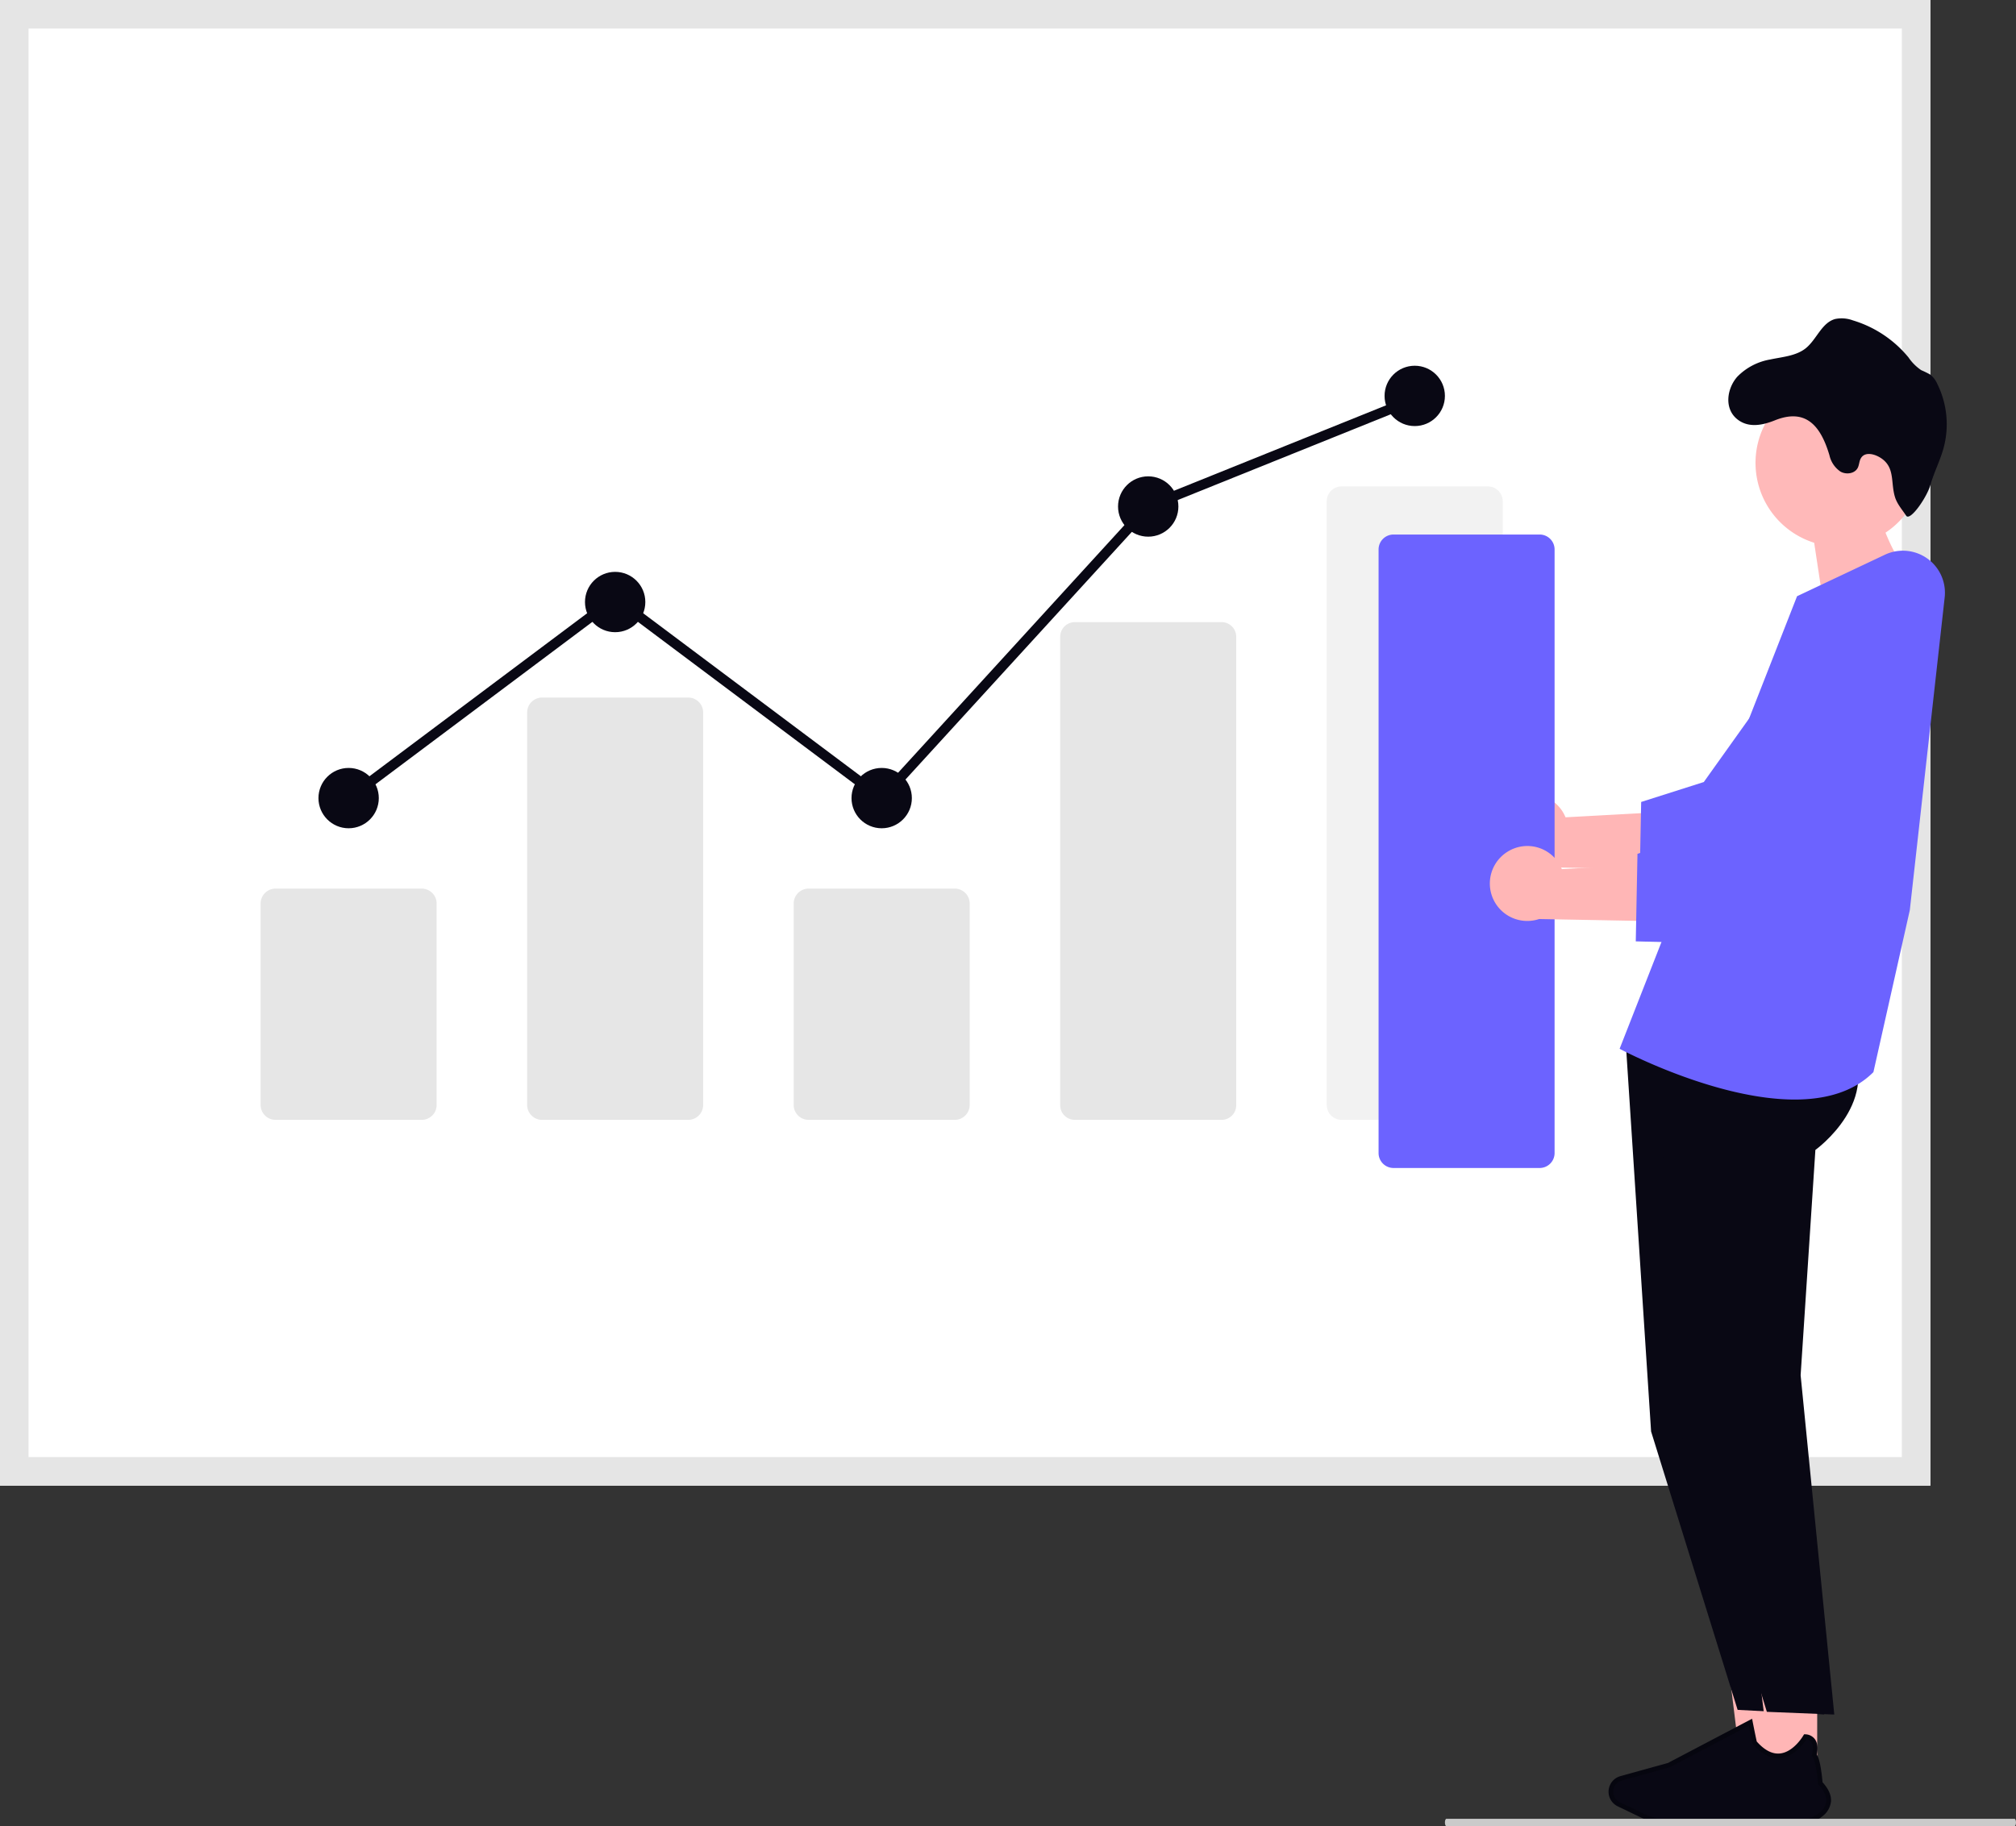 <svg viewBox="0 0 651.858 590.646" xmlns="http://www.w3.org/2000/svg"><rect x="0" y="0" width="651.858" height="590.646" fill="#333333" stroke="none"/><g transform="translate(-566.51 -244.678)"><path d="m1190.682 725.167h-624.172v-480.489h624.172z" fill="#fff"/><path d="m1190.682 725.167h-624.172v-480.489h624.172zm-614.95-9.222h605.728v-462.045h-605.728z" fill="#e5e5e5"/><path d="m702.865 606.875h-47.257a4.832 4.832 0 0 1 -4.827-4.826v-65.145a4.832 4.832 0 0 1 4.827-4.826h47.257a4.832 4.832 0 0 1 4.827 4.827v65.144a4.832 4.832 0 0 1 -4.827 4.827z" fill="#e6e6e6"/><path d="m789.045 606.875h-47.257a4.832 4.832 0 0 1 -4.827-4.826v-126.934a4.832 4.832 0 0 1 4.827-4.827h47.257a4.832 4.832 0 0 1 4.827 4.826v126.934a4.832 4.832 0 0 1 -4.827 4.827z" fill="#e6e6e6"/><path d="m875.225 606.875h-47.258a4.832 4.832 0 0 1 -4.827-4.826v-65.145a4.832 4.832 0 0 1 4.827-4.826h47.257a4.832 4.832 0 0 1 4.827 4.827v65.144a4.832 4.832 0 0 1 -4.826 4.826z" fill="#e6e6e6"/><path d="m961.404 606.875h-47.257a4.727 4.727 0 0 1 -4.827-4.608v-151.761a4.727 4.727 0 0 1 4.827-4.608h47.257a4.727 4.727 0 0 1 4.827 4.608v151.761a4.727 4.727 0 0 1 -4.827 4.608z" fill="#e6e6e6"/><path d="m1047.584 606.875h-47.257a4.832 4.832 0 0 1 -4.827-4.826v-195.228a4.832 4.832 0 0 1 4.827-4.827h47.257a4.832 4.832 0 0 1 4.827 4.826v195.228a4.832 4.832 0 0 1 -4.827 4.827z" fill="#f2f2f2"/><g fill="#090814"><circle cx="679.236" cy="502.809" r="9.756"/><circle cx="765.416" cy="439.393" r="9.756"/><circle cx="851.596" cy="502.809" r="9.756"/><circle cx="937.776" cy="408.498" r="9.756"/><circle cx="1023.955" cy="372.725" r="9.756"/><path d="m851.802 504.994-86.386-64.7-85.2 63.819-1.95-2.6 87.154-65.28 85.974 64.4 85.435-93.494.343-.139 86.179-34.723 1.216 3.017-85.841 34.574z"/></g><path d="m1144.51 819.392h-14.683l-6.984-56.62h21.667z" fill="#ffb6b6"/><path d="m1092.045 579.742 8.334 127.917 27.981 90.04 27.98 1.475-17.185-109.7 4.773-72.875s22.627-16.249 10.116-35.808z" fill="#090814"/><path d="m1154.085 819.392h-14.675l-6.983-56.62h21.665z" fill="#ffb6b6"/><path d="m1148.049 834.127h-40.568a23.422 23.422 0 0 1 -10.075-2.3l-7.483-3.6a4.49 4.49 0 0 1 .75-8.376l15.431-4.273 26.39-13.874.019.1c.494 2.5 1.263 6.277 1.358 6.5 2.706 3.105 5.489 4.53 8.262 4.245 4.843-.494 8.062-6.087 8.1-6.144l.029-.047h.048a3.244 3.244 0 0 1 2.5 1.367c1.1 1.662.427 4.235.323 4.615 1.32 1.292 1.918 8.528 1.966 9.107 1.918 2.032 2.82 3.979 2.706 5.793a6.244 6.244 0 0 1 -2.621 4.387 11.357 11.357 0 0 1 -7.122 2.469z" fill="#090814" stroke="#06060f" stroke-miterlimit="10" stroke-width="1.5"/><path d="m1188.3 394.379a27.078 27.078 0 1 0 -35.192 25.842l5.238 34.6 26.689-22.242a67.169 67.169 0 0 1 -8.86-15.623 27.037 27.037 0 0 0 12.126-22.577z" fill="#ffb9b9"/><path d="m1101.624 579.742 8.334 127.917 27.856 90.676 21.8.876-10.883-109.734 4.773-72.875s22.627-16.249 10.116-35.808z" fill="#090814"/><path d="m1146.801 600.304c-25 0-54.42-15.277-56.125-16.174l-.474-.25 57.373-146.366 28.414-13.424a13.6 13.6 0 0 1 19.32 13.8l-11.276 101.154-11.77 52.391-.125.123c-6.498 6.418-15.581 8.746-25.337 8.746z" fill="#6c63ff"/><path d="m1055.121 503.412a12.04 12.04 0 0 1 17.591 5.607l42.728-2.334-11.21 19.2-38.853-.728a12.106 12.106 0 0 1 -10.252-21.747z" fill="#ffb6b6"/><path d="m1139.434 533.47-42.815-1.093.552-28.321 20.246-6.444 33.209-46.577a21.425 21.425 0 1 1 34.165 25.836z" fill="#6c63ff"/><path d="m1128.231 366.541a19.446 19.446 0 0 1 10.656-5.592c3.951-.85 8.286-1.114 11.447-3.592 3.592-2.862 5.173-8.3 9.579-9.507a10.5 10.5 0 0 1 5.735.455 37.118 37.118 0 0 1 17.96 11.974 15.377 15.377 0 0 0 4.131 4.131 29.923 29.923 0 0 1 2.85 1.389 7.758 7.758 0 0 1 2.323 3.029 29.443 29.443 0 0 1 2.06 20.678c-1.1 4.083-3.089 7.867-4.263 11.974s-6.6 11.92-7.869 9.98-2.9-3.748-3.592-5.987c-1.355-4.4-.131-8.836-3.577-11.9-2.131-1.892-5.987-3.161-7.436-.718-.575.946-.539 2.143-1.03 3.125-.97 1.916-3.772 2.3-5.628 1.2a8.632 8.632 0 0 1 -3.52-5.22c-2.79-9.435-7.543-15.374-17.637-11.339-3.76 1.509-8.19 2.526-11.806-.06-4.765-3.4-3.795-10.141-.383-14.02z" fill="#090814"/><path d="m1064.347 622.44h-47.257a4.832 4.832 0 0 1 -4.827-4.826v-195.227a4.832 4.832 0 0 1 4.827-4.826h47.257a4.832 4.832 0 0 1 4.827 4.827v195.226a4.832 4.832 0 0 1 -4.827 4.826z" fill="#6c63ff"/><path d="m1053.924 520.175a12.04 12.04 0 0 1 17.591 5.607l42.724-2.334-11.21 19.2-38.853-.728a12.106 12.106 0 0 1 -10.252-21.747z" fill="#ffb6b6"/><path d="m1138.24 550.235-42.815-1.093.552-28.321 20.246-6.444 33.209-46.578a21.425 21.425 0 1 1 34.161 25.836z" fill="#6c63ff"/><path d="m1217.886 835.324h-183.692c-.266 0-.482-.536-.482-1.2s.216-1.2.482-1.2h183.692c.266 0 .482.536.482 1.2s-.218 1.2-.482 1.2z" fill="#cacaca"/></g></svg>